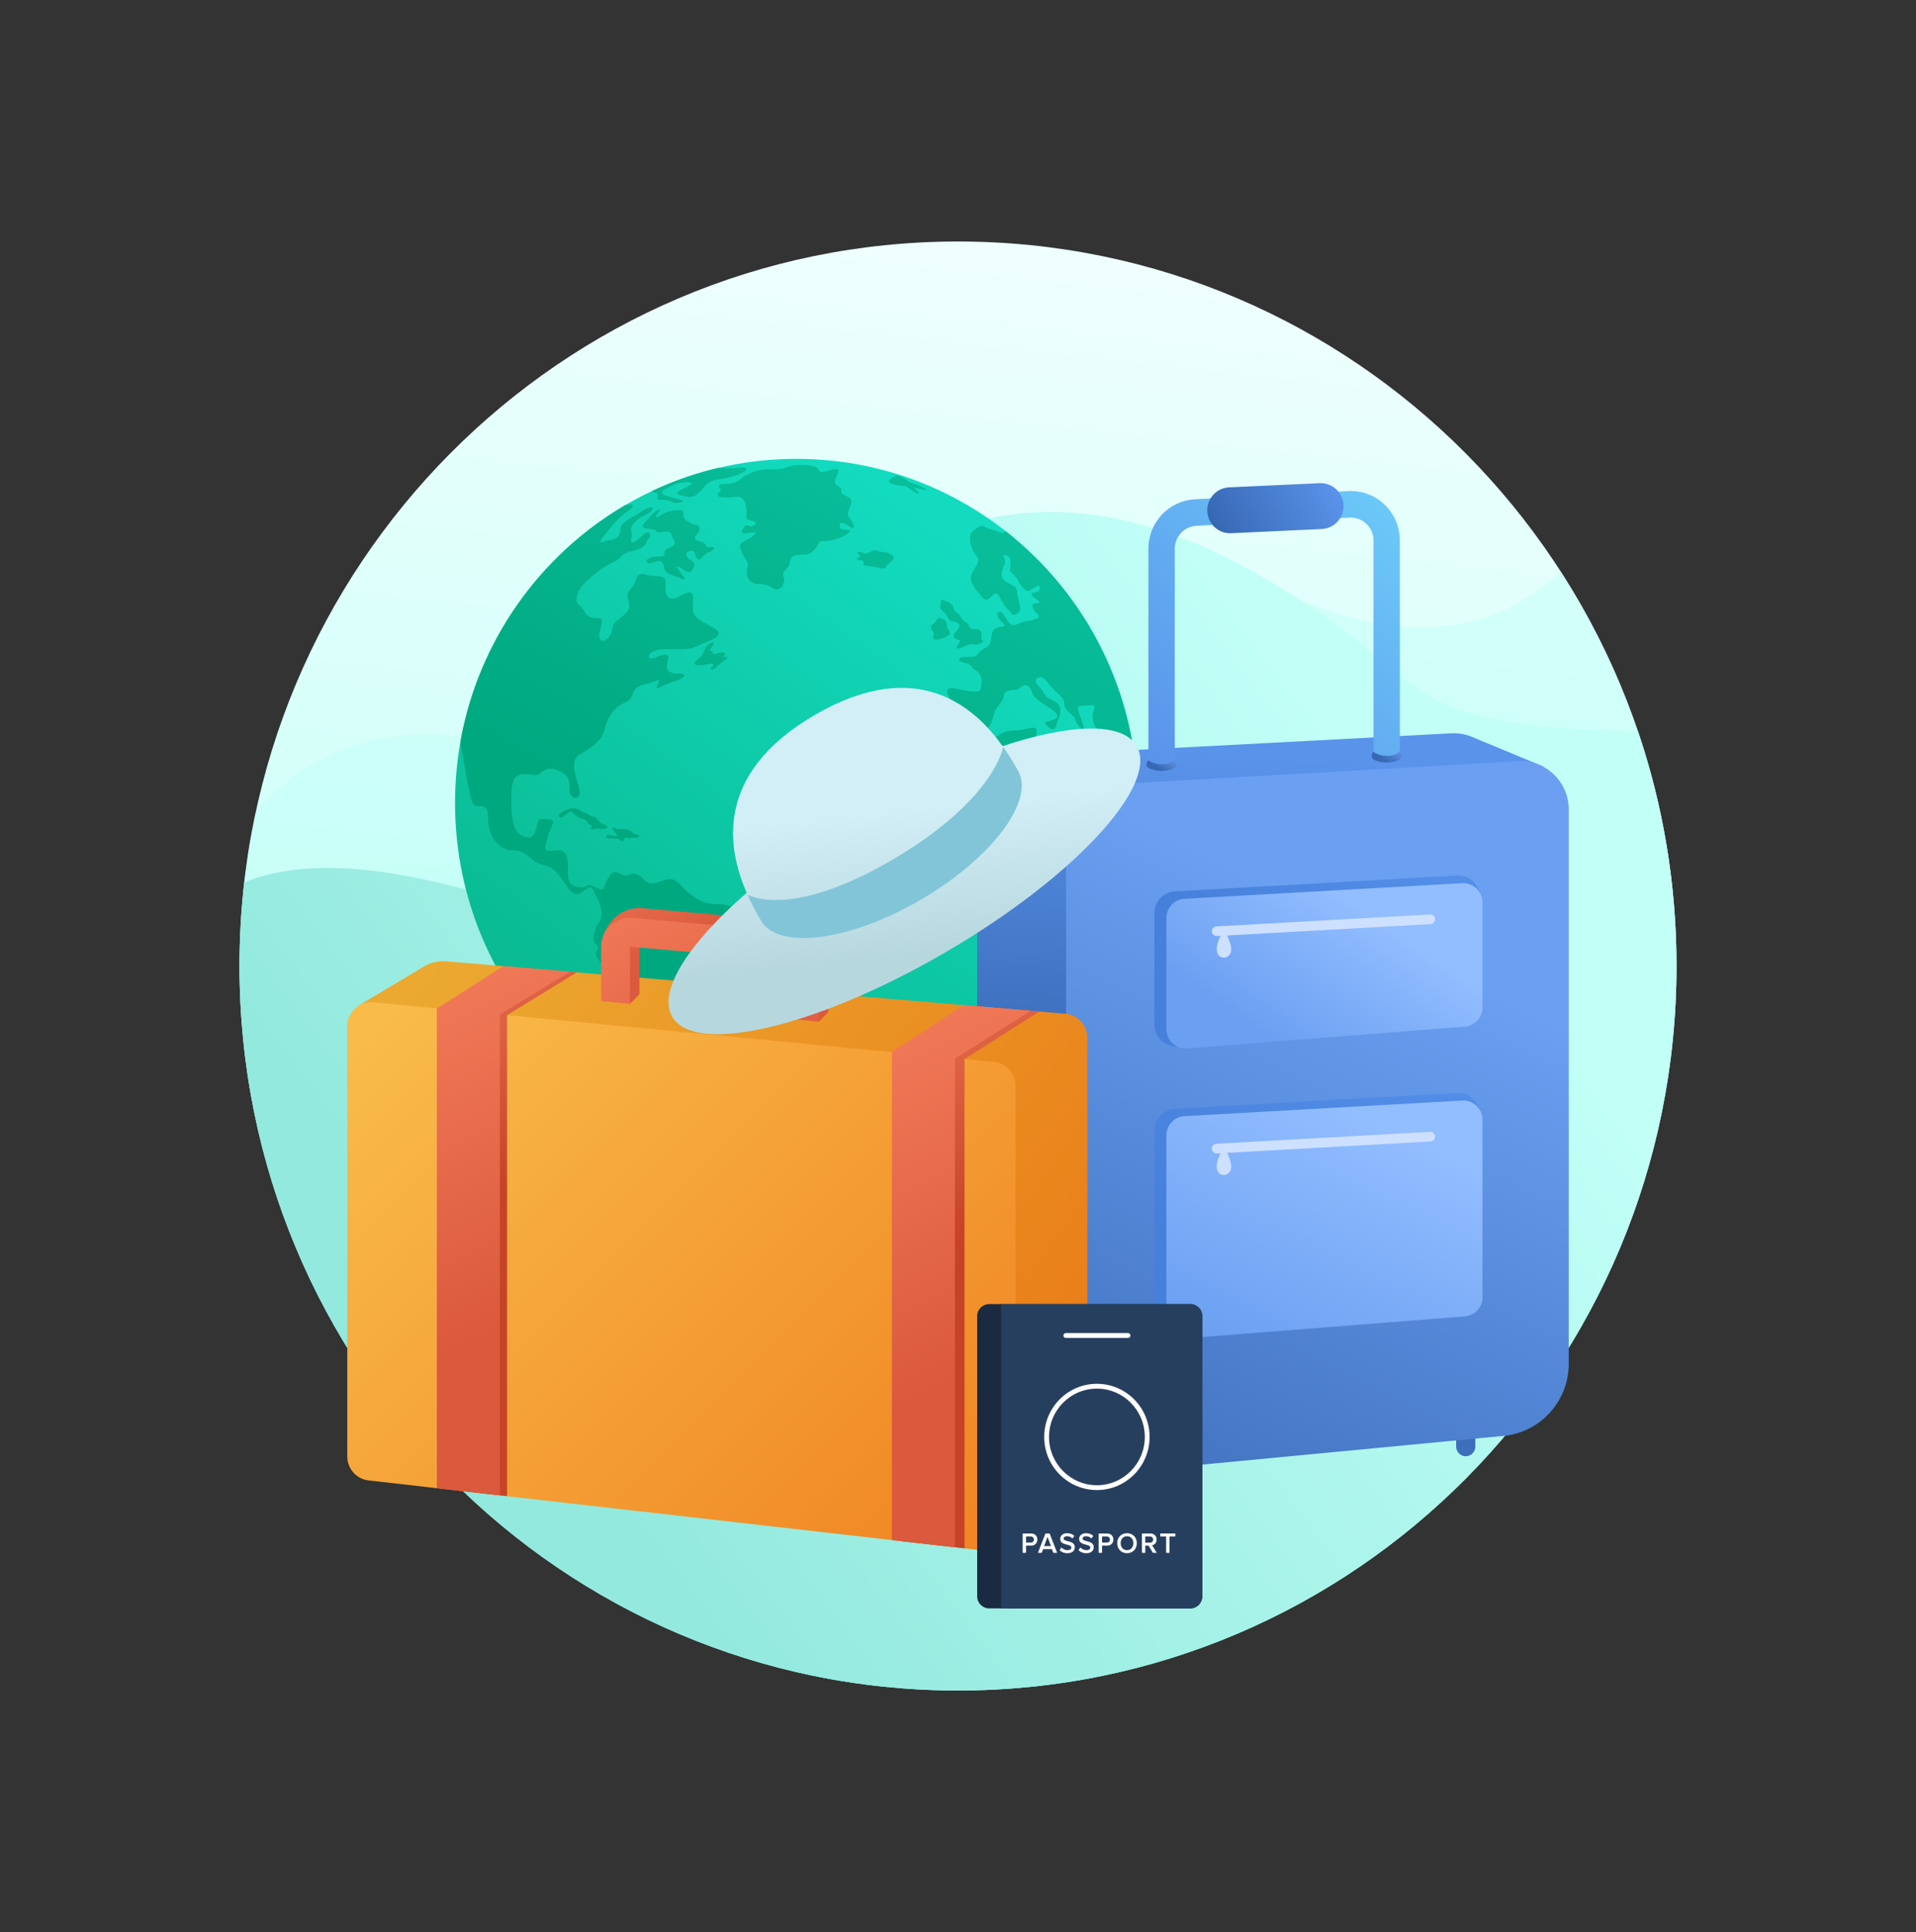 <svg width="119" height="120" viewBox="0 0 119 120" fill="none" xmlns="http://www.w3.org/2000/svg">
<rect x="0" y="0" width="119" height="120" fill="#333333" stroke="none"/>
<path d="M59.5 105C84.146 105 104.125 84.853 104.125 60C104.125 35.147 84.146 15 59.5 15C34.854 15 14.875 35.147 14.875 60C14.875 84.853 34.854 105 59.5 105Z" fill="url(#paint0_linear_530_1593)"/>
<path opacity="0.5" fill-rule="evenodd" clip-rule="evenodd" d="M15.873 50.491C20.164 45.319 27.249 44.411 32.386 47.016C39.344 50.545 45.766 48.063 50.719 39.464C55.673 30.864 67.886 31.608 80.245 37.041C87.091 40.051 92.653 39.533 96.929 35.487C101.481 42.54 104.125 50.959 104.125 60C104.125 84.853 84.146 105 59.5 105C34.854 105 14.875 84.853 14.875 60C14.875 56.738 15.219 53.556 15.873 50.491Z" fill="url(#paint1_linear_530_1593)"/>
<path fill-rule="evenodd" clip-rule="evenodd" d="M15.168 54.814C18.176 53.568 22.355 53.611 27.704 54.941C48.114 60.018 44.301 50.318 48.891 41.986C53.48 33.655 63.601 27.776 77.225 35.186C90.007 42.138 85.199 45.098 101.737 45.438C103.285 50.005 104.125 54.904 104.125 60C104.125 84.853 84.146 105 59.5 105C34.854 105 14.875 84.853 14.875 60C14.875 58.246 14.975 56.515 15.168 54.814Z" fill="url(#paint2_linear_530_1593)"/>
<path d="M49.459 71.25C61.166 71.25 70.656 61.68 70.656 49.875C70.656 38.07 61.166 28.5 49.459 28.5C37.753 28.5 28.262 38.07 28.262 49.875C28.262 61.68 37.753 71.25 49.459 71.25Z" fill="url(#paint3_linear_530_1593)"/>
<path fill-rule="evenodd" clip-rule="evenodd" d="M28.593 46.093C29.707 39.804 33.548 34.467 38.839 31.372C39.522 31.265 39.369 31.496 39.007 31.737C38.52 32.061 38.105 32.521 37.529 33.261C36.953 34.001 37.529 33.555 37.806 33.555C38.084 33.555 38.526 33.413 38.526 32.911C38.526 32.409 39.211 32.199 39.893 31.737C40.575 31.275 40.721 31.64 40.313 31.862C39.905 32.083 39.672 32.15 39.346 32.521C39.019 32.892 39.346 32.93 39.211 33.413C39.077 33.896 39.494 33.684 39.893 33.261C40.293 32.837 40.53 33.245 40.313 33.413C40.096 33.581 40.25 34.004 39.346 34.207C38.441 34.409 38.766 34.586 38.105 34.91C37.444 35.235 37.222 35.403 36.517 36.014C35.813 36.626 35.619 37.337 36.01 37.623C36.401 37.908 36.282 38.384 37.004 38.384C37.725 38.384 37.222 38.851 37.222 39.458C37.222 40.065 37.806 39.808 37.979 39.261C38.151 38.713 37.972 38.808 38.526 38.384C39.08 37.961 39.175 37.758 39.007 37.201C38.84 36.644 39.289 36.68 39.494 36.014C39.698 35.349 40.015 35.781 40.721 35.781C41.427 35.781 41.336 36.053 41.336 36.404C41.336 36.755 41.336 37.541 42.282 36.997C43.229 36.454 43.034 37.076 43.034 37.758C43.034 38.441 43.539 38.534 44.346 39.013C45.152 39.492 44.079 39.77 43.404 40.085C42.728 40.4 42.355 40.316 41.272 40.316C40.188 40.316 40.015 41.129 40.721 40.83C41.427 40.531 41.572 40.665 41.474 41.014C41.375 41.362 41.272 41.835 42.1 41.835C42.929 41.835 42.341 42.203 41.681 42.391C41.02 42.578 40.646 43.01 40.836 42.515C41.027 42.02 41.028 42.272 40.015 42.515C39.001 42.759 39.572 43.322 38.766 43.668C37.959 44.014 37.649 44.838 37.529 45.376C37.409 45.915 36.809 46.43 36.01 46.848C35.212 47.266 36.01 48.767 36.01 49.215C36.01 49.663 35.373 49.743 35.373 48.995C35.373 48.246 35.163 48.076 34.71 47.871C34.258 47.667 33.992 47.692 33.614 47.982C33.235 48.273 33.311 48.076 32.595 48.076C31.879 48.076 31.753 48.535 31.753 49.743C31.753 50.95 31.94 51.674 32.398 51.893C32.856 52.112 33.135 52.056 33.311 51.449C33.487 50.842 33.315 50.873 33.992 50.873C34.669 50.873 34.204 51.273 33.992 52.056C33.78 52.84 33.78 52.934 34.576 52.814C35.372 52.694 35.278 53.727 35.278 54.353C35.278 54.98 35.732 55.115 36.13 55.115C36.528 55.115 36.354 54.798 37.004 55.115C37.653 55.431 37.381 55.2 37.806 54.48C38.231 53.759 38.62 54.531 39.007 54.353C39.394 54.176 39.648 54.273 40.015 54.65C40.381 55.028 40.639 54.854 41.336 54.65C42.032 54.447 42.202 55.013 42.76 55.44C43.317 55.867 43.582 56.17 44.767 56.17C45.953 56.17 46.398 57.314 45.963 57.788C45.527 58.261 45.963 58.369 46.87 58.141C47.778 57.913 48.147 58.973 48.917 58.763C49.687 58.554 49.682 59.156 50.42 59.454C51.157 59.752 50.682 60.787 49.953 61.28C49.224 61.772 49.444 62.958 49.284 63.508C49.124 64.057 48.715 64.349 48.014 64.349C47.313 64.349 47.165 64.778 47.165 65.533C47.165 66.288 47.096 66.188 46.222 66.889C45.347 67.59 45.848 67.939 45.273 68.264C44.699 68.589 45.256 69.081 45.544 69.436C45.832 69.791 45.713 69.862 46.222 70.28C46.56 70.558 46.474 70.62 45.963 70.467C45.503 70.287 45.105 70.032 44.767 69.699C44.261 69.201 43.947 69.158 43.827 68.604C43.707 68.05 43.404 68.212 42.921 67.749C42.439 67.285 42.662 66.889 42.443 66.45C42.225 66.011 41.585 64.683 41.474 63.708C41.363 62.733 40.614 62.722 40.141 62.645C39.668 62.567 39.346 62.197 38.9 61.49C38.455 60.783 38.034 60.619 37.736 60.256C37.438 59.893 36.851 59.454 37.056 59.074C37.261 58.694 37.067 58.704 36.941 58.605C36.816 58.507 36.802 57.841 37.222 57.258C37.641 56.676 37.067 55.75 36.851 55.3C36.635 54.851 36.39 55.348 35.956 55.503C35.521 55.658 35.278 55.115 34.71 54.353C34.143 53.592 33.614 53.846 33.108 53.418C32.603 52.989 32.398 52.814 31.753 52.814C31.109 52.814 30.321 52.056 30.321 50.873C30.321 49.691 29.736 50.29 29.409 49.938C29.168 49.678 28.854 47.542 28.593 46.093ZM40.463 30.515C41.775 29.894 43.161 29.405 44.603 29.064C45.004 29.08 45.519 29.095 45.847 29.047C46.345 28.975 46.711 29.174 45.76 29.509C44.809 29.844 44.211 29.719 43.845 30.129C43.478 30.54 43.18 30.977 42.611 30.84C42.042 30.704 41.854 30.663 42.307 30.423C42.76 30.183 43.294 29.949 42.694 29.949C42.094 29.949 41.816 30.136 41.401 30.332C40.986 30.529 41.062 30.699 41.495 30.84C41.929 30.982 42.753 31.085 42.259 31.205C41.765 31.325 41.72 31.046 41.115 31.046C40.51 31.046 41.117 30.747 40.717 30.618C40.636 30.592 40.549 30.556 40.463 30.515ZM62.46 32.991C67.447 36.902 70.656 43.011 70.656 49.875C70.656 52.253 70.271 54.541 69.56 56.677C69.044 57.393 68.66 57.942 68.408 58.326C67.905 59.095 68.34 58.838 67.761 59.773C67.183 60.709 66.861 61.879 66.404 62.202C65.948 62.526 65.319 62.955 65.056 63.452C64.792 63.949 64.685 64.503 63.854 64.938C63.022 65.374 63.21 65.417 62.416 65.975C61.622 66.533 61.373 66.811 60.834 66.811C60.295 66.811 59.962 67.16 60.496 66.338C61.029 65.516 60.654 65.406 61.229 64.732C61.804 64.058 61.522 63.2 62.111 62.514C62.701 61.828 62.78 61.906 63.123 61.207C63.465 60.507 63.728 60.564 63.596 59.773C63.465 58.983 63.339 58.341 63.596 57.766C63.854 57.19 64.299 56.599 63.596 56.599C62.894 56.599 63.113 55.565 62.416 55.901C61.719 56.238 61.492 56.068 61.043 56.273C60.594 56.479 60.732 55.947 60.048 56.273C59.363 56.599 59.227 56.645 58.844 56.273C58.462 55.901 58.883 56.281 58.337 55.901C57.791 55.522 57.915 55.53 57.853 55.082C57.791 54.635 57.531 54.367 57.259 54.142C56.987 53.918 56.774 53.666 56.953 53.186C57.133 52.706 57.385 52.283 57.259 51.741C57.133 51.199 56.972 50.962 57.259 50.539C57.547 50.116 57.313 49.573 57.745 49.231C58.176 48.89 58.037 48.495 58.519 48.495C59.001 48.495 59.308 48.085 59.308 47.606C59.308 47.127 59.247 46.905 59.647 46.606C60.048 46.306 59.891 45.826 60.614 45.932C61.337 46.037 61.398 46.068 61.907 45.736C62.416 45.405 62.649 45.365 63.123 45.365C63.596 45.365 64.389 44.994 64.389 45.365C64.389 45.736 64.069 46.057 64.704 46.422C65.339 46.787 65.433 46.582 65.919 47.173C66.404 47.765 67.067 48.225 67.067 47.606C67.067 46.986 67.114 46.741 67.761 47.173C68.408 47.606 68.686 47.742 69.095 47.458C69.503 47.173 69.638 46.623 69.418 45.932C69.199 45.24 69.457 45.49 68.758 45.365C68.059 45.24 67.995 45.295 67.878 44.694C67.761 44.093 68.317 43.714 67.619 43.809C66.922 43.904 66.818 43.711 67.067 44.417C67.316 45.123 67.483 45.626 67.067 45.16C66.652 44.694 66.909 44.678 66.596 44.417C66.283 44.157 66.1 43.974 66.1 43.701C66.1 43.428 65.941 43.295 65.523 42.904C65.105 42.513 64.91 42.069 64.649 42.069C64.389 42.069 64.131 42.213 64.528 42.634C64.924 43.054 64.824 43.22 65.218 43.413C65.611 43.606 65.859 43.733 65.859 44.127C65.859 44.521 65.646 44.823 65.585 45.094C65.523 45.365 65.338 45.363 65.056 45.094C64.773 44.825 64.912 44.857 65.218 44.776C65.523 44.694 66.003 44.525 65.326 44.07C64.649 43.615 64.175 43.337 64.091 42.986C64.008 42.634 63.741 42.4 63.376 42.693C63.01 42.986 63.08 42.751 62.629 42.904C62.177 43.057 62.556 43.143 62.111 43.701C61.666 44.258 61.802 44.228 61.628 44.694C61.455 45.16 61.46 45.229 60.834 45.415C60.208 45.6 60.49 45.571 59.926 45.365C59.363 45.16 59.174 45.372 59.174 44.776C59.174 44.179 59.356 43.977 59.1 43.581C58.844 43.185 58.568 42.62 59.308 42.762C60.048 42.904 60.867 43.112 60.917 42.762C60.967 42.412 61.09 41.947 60.614 41.648C60.139 41.348 60.489 41.303 59.926 41.171C59.364 41.04 59.481 40.799 60.048 40.799C60.614 40.799 60.551 40.811 60.834 40.508C61.117 40.204 61.44 40.283 61.534 39.781C61.628 39.278 61.61 39.03 62.061 38.96C62.512 38.889 62.476 38.86 62.111 38.517C61.747 38.174 62.03 37.652 62.416 38.303C62.802 38.954 62.897 38.897 63.376 38.687C63.854 38.477 63.738 38.644 64.091 38.517C64.445 38.39 64.686 38.38 64.389 38.096C64.091 37.812 64.042 37.473 64.285 37.473C64.528 37.473 64.686 37.457 64.389 37.237C64.091 37.017 63.866 36.857 64.285 36.793C64.704 36.729 64.716 36.208 64.285 36.469C63.854 36.729 63.821 36.838 63.506 36.469C63.191 36.099 63.283 36.038 63 35.735C62.716 35.433 62.703 35.573 62.752 35.163C62.802 34.752 62.721 34.484 62.416 34.484C62.111 34.484 62.496 34.606 62.416 34.955C62.336 35.303 61.953 35.77 62.477 36.12C63 36.469 63.132 36.322 63.197 36.923C63.263 37.525 63.532 37.889 63.197 38.096C62.862 38.303 62.951 38.194 62.531 37.777C62.111 37.361 62.028 36.525 61.628 36.999C61.229 37.473 61.098 37.217 60.749 36.793C60.399 36.369 60.124 35.969 60.436 35.462C60.749 34.955 60.883 34.806 60.614 34.484C60.346 34.161 60.039 33.309 60.436 32.985C60.834 32.661 60.924 32.59 61.229 32.752C61.534 32.913 61.645 32.861 62.061 33.052C62.303 33.163 62.312 33.08 62.46 32.991ZM41.709 33.245C41.709 33.093 41.599 32.94 41.12 33.048C40.642 33.156 41.001 32.905 40.301 32.845C39.6 32.785 39.956 32.569 40.436 32.029C40.916 31.489 41.121 31.608 40.902 31.832C40.683 32.056 40.695 32.267 41.001 32.029C41.307 31.791 41.633 31.727 42.042 31.687C42.452 31.647 42.489 31.813 42.444 32.029C42.4 32.246 42.91 32.57 43.244 32.609C43.577 32.648 43.461 33.03 43.244 33.245C43.027 33.459 43.228 33.591 43.551 33.637C43.874 33.683 43.781 34.052 44.111 33.984C44.44 33.916 44.399 34.089 44.223 34.194C44.047 34.3 43.856 34.323 43.624 34.609C43.392 34.896 43.227 34.667 43.172 34.405C43.116 34.144 42.941 34.173 42.737 34.268C42.533 34.363 42.602 34.609 42.91 34.801C43.218 34.994 43.14 35.097 42.997 35.387C42.854 35.676 42.589 35.465 42.199 35.23C41.808 34.994 42.272 35.574 42.489 35.855C42.707 36.138 42.102 35.849 41.661 35.689C41.22 35.529 41.312 35.373 41.197 35.072C41.083 34.771 40.858 34.842 40.615 34.922C40.373 35.002 40.154 35.032 40.154 34.842C40.154 34.651 40.672 34.545 40.941 34.565C41.209 34.585 41.263 34.545 41.263 34.323C41.263 34.101 41.602 34.06 41.832 33.873C42.062 33.686 41.709 33.396 41.709 33.245ZM51.76 33.541C51.476 33.586 51.244 33.609 51.063 33.609C50.792 33.609 50.912 33.762 50.664 34.048C50.417 34.334 50.307 34.453 49.862 34.453C49.418 34.453 49.125 34.464 49.043 34.95C48.962 35.437 48.517 35.426 48.67 35.828C48.823 36.231 48.416 36.774 48.069 36.565C47.721 36.357 47.487 36.275 47.08 36.275C46.674 36.275 46.281 35.929 46.41 35.331C46.538 34.733 46.299 34.91 46.114 34.399C45.928 33.888 45.845 33.824 46.252 33.609C46.66 33.394 47.204 32.975 46.773 33.065C46.342 33.155 45.975 33.213 46.114 32.903C46.252 32.593 46.384 32.588 46.578 32.682C46.773 32.776 47.136 32.473 46.773 32.364C46.41 32.254 46.306 32.307 46.358 31.966C46.41 31.626 46.312 30.809 45.773 30.859C45.235 30.91 44.51 30.947 44.576 30.717C44.642 30.488 44.862 30.509 44.719 30.339C44.576 30.169 44.656 30.054 45.004 30.054C45.352 30.054 45.696 30.025 45.974 29.773C46.252 29.521 47.009 29.153 47.613 29.153C48.217 29.153 48.391 29.184 48.917 29.002C49.443 28.819 50.362 28.85 50.664 29.002C50.967 29.153 50.793 29.373 51.165 29.304C51.538 29.235 52.187 28.934 52.055 29.353C51.923 29.773 51.661 29.948 52.055 30.188C52.449 30.428 52.063 30.527 52.38 30.717C52.697 30.908 52.976 30.904 52.837 31.361C52.697 31.819 52.557 31.864 52.764 32.155C52.972 32.447 53.219 32.971 52.837 32.744C52.455 32.517 52.159 32.328 52.159 32.615C52.159 32.903 52.262 32.851 52.513 32.903C52.764 32.955 52.962 32.916 52.624 33.154C52.399 33.313 52.111 33.442 51.76 33.541ZM45.01 41.007C45.012 41 44.939 41.056 44.79 41.174C44.566 41.352 44.207 41.72 44.167 41.572C44.127 41.423 44.311 41.395 44.311 41.284C44.311 41.174 44.202 41.197 43.959 41.258C43.717 41.319 42.883 41.425 43.206 41.077C43.529 40.729 43.556 40.86 43.683 40.534C43.81 40.207 43.932 40.033 44.167 39.94C44.403 39.847 44.365 39.959 44.205 40.195C44.045 40.43 44.023 40.452 44.167 40.428C44.311 40.404 44.203 40.707 44.425 40.62C44.647 40.534 45.134 40.444 45.01 40.645C44.885 40.847 44.947 40.799 45.114 40.799C45.225 40.799 45.19 40.868 45.01 41.007ZM39.157 52.064C39.09 52.098 39.059 52.064 38.965 52.031C38.871 51.998 38.81 52.031 38.757 52.134C38.704 52.236 38.678 52.315 38.565 52.203C38.452 52.092 38.292 52.064 38.033 52.064C37.773 52.064 37.651 52.098 37.651 51.938C37.651 51.777 37.983 51.898 38.219 51.938C38.456 51.977 38.219 51.725 38.094 51.561C37.968 51.397 38.072 51.397 38.219 51.45C38.366 51.502 38.339 51.507 38.565 51.507C38.791 51.507 38.867 51.457 39.109 51.587C39.352 51.718 39.282 51.8 39.565 51.832C39.847 51.863 39.642 52.048 39.479 52.031C39.316 52.015 39.224 52.03 39.157 52.064ZM37.522 51.212C37.57 51.212 37.919 51.421 37.57 51.47C37.222 51.519 37.192 51.421 36.967 51.47C36.741 51.519 36.647 51.557 36.725 51.397C36.802 51.236 36.688 51.333 36.532 51.127C36.376 50.921 36.398 50.903 36.038 50.816C35.677 50.728 35.566 50.294 35.311 50.455C35.056 50.616 34.975 50.85 34.774 50.76C34.573 50.67 34.798 50.459 35.081 50.342C35.364 50.225 35.772 50.125 36.038 50.342C36.303 50.558 36.366 50.429 36.592 50.622C36.817 50.816 36.936 50.62 37.124 50.916C37.312 51.212 37.474 51.212 37.522 51.212ZM55.443 34.518C55.567 34.638 55.508 34.78 55.268 34.945C54.907 35.192 55.127 35.373 54.67 35.283C54.214 35.192 53.962 35.141 53.731 35.141C53.5 35.141 53.781 34.803 53.48 34.803C53.179 34.803 53.165 34.713 53.369 34.616C53.572 34.518 53.006 34.279 53.369 34.279C53.731 34.279 53.577 34.508 54.04 34.279C54.502 34.05 54.485 34.279 54.842 34.279C55.08 34.279 55.28 34.359 55.443 34.518ZM60.566 40.058C60.472 39.994 60.325 39.994 60.125 40.058C59.824 40.155 59.509 40.346 59.435 40.251C59.361 40.155 59.454 40.145 59.561 39.944C59.668 39.744 59.675 39.813 59.435 39.706C59.195 39.6 59.178 39.444 59.37 39.233C59.561 39.022 59.747 38.75 59.37 38.641C58.992 38.532 58.982 38.605 58.84 38.288C58.698 37.971 58.318 37.914 58.403 37.586C58.488 37.258 58.311 37.157 58.84 37.372C59.37 37.586 59.111 37.866 59.37 38.002C59.628 38.137 59.7 38.515 59.979 38.641C60.259 38.768 60.133 39.067 60.382 39.067C60.632 39.067 60.962 39.046 60.962 39.401C60.962 39.755 60.909 39.649 61.037 39.797C61.123 39.895 60.965 39.983 60.566 40.058ZM58.809 38.909C58.809 39.054 59.199 39.327 58.809 39.523C58.42 39.718 57.861 39.869 57.965 39.523C58.069 39.177 57.898 39.256 57.829 39.016C57.761 38.775 57.878 38.891 58.073 38.653C58.268 38.414 58.199 38.318 58.504 38.416C58.809 38.514 58.809 38.763 58.809 38.909ZM56.751 30.267C57.131 30.662 57.168 30.774 56.861 30.602C56.402 30.345 56.398 30.157 55.968 30.157C55.536 30.157 54.971 29.955 55.293 29.755C55.614 29.554 55.656 29.466 56.037 29.659C56.417 29.851 56.355 29.927 56.751 30.042C57.148 30.157 57.803 30.491 57.425 30.424C57.172 30.379 56.948 30.327 56.751 30.267Z" fill="url(#paint4_linear_530_1593)"/>
<path fill-rule="evenodd" clip-rule="evenodd" d="M90.44 88.5H91.63V89.85C91.63 90.181 91.364 90.45 91.035 90.45C90.706 90.45 90.44 90.181 90.44 89.85V88.5Z" fill="#3C6EBB"/>
<path fill-rule="evenodd" clip-rule="evenodd" d="M71.698 90.45H72.888V91.8C72.888 92.132 72.621 92.4 72.293 92.4C71.964 92.4 71.698 92.132 71.698 91.8V90.45Z" fill="#3C6EBB"/>
<path fill-rule="evenodd" clip-rule="evenodd" d="M64.92 46.877L90.135 45.548C90.576 45.525 91.016 45.601 91.423 45.77L95.877 47.619L97.27 84.526C97.36 86.921 95.574 88.967 93.207 89.179L67.723 91.468L62.385 90.133C61.389 89.885 60.69 88.984 60.69 87.95V51.371C60.69 48.977 62.549 47.002 64.92 46.877Z" fill="url(#paint5_linear_530_1593)"/>
<path fill-rule="evenodd" clip-rule="evenodd" d="M70.425 48.637L94.289 47.279C95.929 47.185 97.334 48.451 97.427 50.105C97.43 50.161 97.431 50.218 97.431 50.274V84.705C97.431 87.026 95.68 88.967 93.389 89.185L68.655 91.542C67.428 91.659 66.34 90.751 66.224 89.514C66.217 89.443 66.214 89.373 66.214 89.302V53.13C66.214 50.743 68.062 48.772 70.425 48.637Z" fill="url(#paint6_linear_530_1593)"/>
<path fill-rule="evenodd" clip-rule="evenodd" d="M72.962 55.368L90.486 54.383C91.003 54.354 91.49 54.629 91.737 55.087L91.921 55.429L91.417 62.102C91.368 62.753 90.864 63.276 90.22 63.343L73.484 65.09L72.804 64.969C72.164 64.855 71.698 64.294 71.698 63.639V56.716C71.698 56 72.252 55.408 72.962 55.368Z" fill="url(#paint7_linear_530_1593)"/>
<path fill-rule="evenodd" clip-rule="evenodd" d="M73.565 55.826L90.82 54.857C91.476 54.82 92.038 55.327 92.074 55.988C92.076 56.011 92.076 56.033 92.076 56.055V62.567C92.076 63.194 91.598 63.715 90.979 63.763L73.724 65.122C73.069 65.173 72.496 64.68 72.445 64.019C72.442 63.988 72.441 63.956 72.441 63.925V57.025C72.441 56.388 72.934 55.862 73.565 55.826Z" fill="url(#paint8_linear_530_1593)"/>
<path fill-rule="evenodd" clip-rule="evenodd" d="M72.962 47.773L71.326 47.85V34.083C71.326 32.449 72.594 31.099 74.213 31.013L83.733 30.502C85.415 30.412 86.851 31.713 86.94 33.409C86.943 33.464 86.944 33.518 86.944 33.573V46.98L85.308 47.049V33.573C85.308 33.547 85.308 33.522 85.306 33.497C85.265 32.711 84.599 32.108 83.82 32.15L74.3 32.66C73.55 32.7 72.962 33.326 72.962 34.083V47.773Z" fill="url(#paint9_linear_530_1593)"/>
<path fill-rule="evenodd" clip-rule="evenodd" d="M76.46 33.118C75.681 33.154 75.02 32.546 74.984 31.759C74.948 30.973 75.552 30.307 76.331 30.271L81.967 30.011C82.747 29.975 83.408 30.584 83.444 31.37C83.479 32.156 82.876 32.822 82.096 32.858L76.46 33.118Z" fill="url(#paint10_linear_530_1593)"/>
<path fill-rule="evenodd" clip-rule="evenodd" d="M71.328 47.225C71.571 47.388 71.864 47.47 72.207 47.47C72.55 47.47 72.803 47.371 72.966 47.173C73.105 47.336 73.118 47.493 73.006 47.643C72.839 47.867 71.913 48.013 71.328 47.7C71.236 47.638 71.197 47.553 71.211 47.446C71.226 47.339 71.265 47.266 71.328 47.225Z" fill="url(#paint11_linear_530_1593)"/>
<path fill-rule="evenodd" clip-rule="evenodd" d="M85.307 46.703C85.549 46.865 85.842 46.947 86.186 46.947C86.529 46.947 86.782 46.848 86.944 46.65C87.083 46.813 87.097 46.97 86.985 47.12C86.817 47.345 85.892 47.49 85.307 47.176C85.214 47.115 85.175 47.03 85.19 46.923C85.204 46.816 85.243 46.743 85.307 46.703Z" fill="url(#paint12_linear_530_1593)"/>
<path d="M75.579 58.14C75.415 58.149 75.275 58.022 75.266 57.857C75.257 57.691 75.382 57.55 75.546 57.541L88.817 56.8C88.981 56.791 89.121 56.917 89.13 57.083C89.139 57.248 89.014 57.39 88.85 57.399L75.579 58.14Z" fill="#CDE0FF"/>
<path fill-rule="evenodd" clip-rule="evenodd" d="M76.029 57.75C75.636 58.372 75.493 58.845 75.599 59.167C75.758 59.651 76.348 59.535 76.454 59.119C76.525 58.842 76.383 58.386 76.029 57.75Z" fill="#CDE0FF"/>
<path fill-rule="evenodd" clip-rule="evenodd" d="M72.962 68.868L90.486 67.883C91.003 67.854 91.49 68.129 91.737 68.587L91.921 68.929L91.388 80.068C91.356 80.734 90.847 81.277 90.189 81.346L73.484 83.09L72.804 82.969C72.164 82.855 71.698 82.294 71.698 81.639V70.216C71.698 69.5 72.252 68.908 72.962 68.868Z" fill="url(#paint13_linear_530_1593)"/>
<path fill-rule="evenodd" clip-rule="evenodd" d="M73.565 69.326L90.82 68.357C91.476 68.32 92.038 68.826 92.074 69.488C92.076 69.51 92.076 69.533 92.076 69.555V80.567C92.076 81.194 91.598 81.715 90.979 81.763L73.724 83.122C73.069 83.173 72.496 82.68 72.445 82.019C72.442 81.988 72.441 81.957 72.441 81.925V70.525C72.441 69.888 72.934 69.362 73.565 69.326Z" fill="url(#paint14_linear_530_1593)"/>
<path d="M75.579 71.64C75.415 71.649 75.275 71.522 75.266 71.357C75.257 71.191 75.382 71.05 75.546 71.041L88.817 70.3C88.981 70.291 89.121 70.417 89.13 70.583C89.139 70.748 89.014 70.89 88.85 70.899L75.579 71.64Z" fill="#CDE0FF"/>
<path fill-rule="evenodd" clip-rule="evenodd" d="M76.029 71.25C75.636 71.872 75.493 72.345 75.599 72.667C75.758 73.151 76.348 73.035 76.454 72.619C76.525 72.342 76.383 71.885 76.029 71.25Z" fill="#CDE0FF"/>
<path fill-rule="evenodd" clip-rule="evenodd" d="M27.687 59.708L66.169 62.966C66.94 63.032 67.532 63.681 67.532 64.461V93.357C67.532 93.999 67.127 94.571 66.523 94.777L62.16 96.271L24.544 91.05L22.251 62.471L26.363 60.014C26.762 59.776 27.225 59.669 27.687 59.708Z" fill="url(#paint15_linear_530_1593)"/>
<path fill-rule="evenodd" clip-rule="evenodd" d="M23.197 62.256L61.723 65.953C62.487 66.026 63.07 66.672 63.07 67.446V94.853C63.07 95.681 62.404 96.353 61.583 96.353C61.527 96.353 61.471 96.349 61.415 96.343L22.889 91.951C22.137 91.865 21.569 91.223 21.569 90.46V63.749C21.569 62.921 22.235 62.249 23.056 62.249C23.103 62.249 23.15 62.252 23.197 62.256Z" fill="url(#paint16_linear_530_1593)"/>
<path fill-rule="evenodd" clip-rule="evenodd" d="M39.716 61.749L39.119 62.354L37.484 58.081C37.904 57.011 38.73 56.4 39.716 56.4C39.769 56.4 39.821 56.402 39.873 56.407L49.818 57.293C50.739 57.376 51.446 58.154 51.446 59.086V62.859L50.851 63.458L49.661 62.681V59.086L39.716 58.2V61.749Z" fill="url(#paint17_linear_530_1593)"/>
<path fill-rule="evenodd" clip-rule="evenodd" d="M39.121 62.349L37.336 62.175V58.8C37.336 57.806 38.135 57 39.121 57C39.174 57 39.226 57.002 39.278 57.007L49.223 57.894C50.144 57.976 50.851 58.754 50.851 59.687V63.459L49.066 63.281V59.687L39.121 58.8V62.349Z" fill="url(#paint18_linear_530_1593)"/>
<path fill-rule="evenodd" clip-rule="evenodd" d="M27.579 92.486V62.64L31.701 60.044L35.827 60.395L31.493 63.054V92.931L27.579 92.486Z" fill="url(#paint19_linear_530_1593)"/>
<path fill-rule="evenodd" clip-rule="evenodd" d="M27.133 92.436V62.641L31.263 60.009L35.389 60.36L31.047 63.011V92.881L27.133 92.436Z" fill="url(#paint20_linear_530_1593)"/>
<path fill-rule="evenodd" clip-rule="evenodd" d="M55.99 95.729V65.34L60.392 62.477L64.539 62.828L59.905 65.782V96.168L55.99 95.729Z" fill="url(#paint21_linear_530_1593)"/>
<path fill-rule="evenodd" clip-rule="evenodd" d="M55.395 95.662V65.34L59.859 62.431L64.006 62.781L59.31 65.75V96.101L55.395 95.662Z" fill="url(#paint22_linear_530_1593)"/>
<path fill-rule="evenodd" clip-rule="evenodd" d="M61.434 81H73.929C74.34 81 74.672 81.336 74.672 81.75V99.15C74.672 99.564 74.34 99.9 73.929 99.9H61.434C61.023 99.9 60.69 99.564 60.69 99.15V81.75C60.69 81.336 61.023 81 61.434 81Z" fill="#192A41"/>
<path fill-rule="evenodd" clip-rule="evenodd" d="M62.178 81H73.929C74.34 81 74.672 81.336 74.672 81.75V99.15C74.672 99.564 74.34 99.9 73.929 99.9H62.178V81Z" fill="#273F5F"/>
<path d="M63.725 96.45H63.517V95.249H64.041C64.291 95.249 64.429 95.42 64.429 95.626C64.429 95.829 64.289 96 64.041 96H63.725V96.45ZM64.013 95.814C64.131 95.814 64.215 95.739 64.215 95.626C64.215 95.51 64.131 95.435 64.013 95.435H63.725V95.814H64.013ZM65.659 96.45H65.421L65.334 96.218H64.787L64.7 96.45H64.463L64.93 95.249H65.191L65.659 96.45ZM65.275 96.032L65.061 95.46L64.846 96.032H65.275ZM66.294 96.472C66.074 96.472 65.916 96.392 65.808 96.281L65.926 96.117C66.007 96.205 66.137 96.284 66.303 96.284C66.474 96.284 66.54 96.2 66.54 96.119C66.54 95.867 65.848 96.023 65.848 95.582C65.848 95.382 66.019 95.23 66.281 95.23C66.465 95.23 66.617 95.291 66.726 95.399L66.608 95.555C66.514 95.46 66.387 95.417 66.262 95.417C66.141 95.417 66.062 95.478 66.062 95.566C66.062 95.791 66.754 95.653 66.754 96.099C66.754 96.299 66.614 96.472 66.294 96.472ZM67.47 96.472C67.251 96.472 67.092 96.392 66.985 96.281L67.103 96.117C67.183 96.205 67.313 96.284 67.479 96.284C67.651 96.284 67.717 96.2 67.717 96.119C67.717 95.867 67.024 96.023 67.024 95.582C67.024 95.382 67.195 95.23 67.458 95.23C67.642 95.23 67.793 95.291 67.902 95.399L67.784 95.555C67.69 95.46 67.563 95.417 67.438 95.417C67.317 95.417 67.238 95.478 67.238 95.566C67.238 95.791 67.931 95.653 67.931 96.099C67.931 96.299 67.79 96.472 67.47 96.472ZM68.447 96.45H68.238V95.249H68.763C69.013 95.249 69.15 95.42 69.15 95.626C69.15 95.829 69.011 96 68.763 96H68.447V96.45ZM68.734 95.814C68.852 95.814 68.936 95.739 68.936 95.626C68.936 95.51 68.852 95.435 68.734 95.435H68.447V95.814H68.734ZM69.998 96.472C69.641 96.472 69.389 96.209 69.389 95.85C69.389 95.492 69.641 95.23 69.998 95.23C70.353 95.23 70.607 95.492 70.607 95.85C70.607 96.209 70.353 96.472 69.998 96.472ZM69.998 96.284C70.237 96.284 70.392 96.097 70.392 95.85C70.392 95.602 70.237 95.417 69.998 95.417C69.757 95.417 69.603 95.602 69.603 95.85C69.603 96.097 69.757 96.284 69.998 96.284ZM71.845 96.45H71.603L71.34 96.002H71.131V96.45H70.922V95.249H71.445C71.681 95.249 71.836 95.402 71.836 95.626C71.836 95.838 71.697 95.955 71.553 95.978L71.845 96.45ZM71.419 95.816C71.537 95.816 71.622 95.741 71.622 95.624C71.622 95.508 71.537 95.435 71.419 95.435H71.131V95.816H71.419ZM72.636 96.45H72.427V95.435H72.067V95.249H72.997V95.435H72.636V96.45Z" fill="white"/>
<path d="M68.127 92.55C66.32 92.55 64.855 91.073 64.855 89.25C64.855 87.428 66.32 85.95 68.127 85.95C69.935 85.95 71.4 87.428 71.4 89.25C71.4 91.073 69.935 92.55 68.127 92.55ZM68.127 92.25C69.77 92.25 71.103 90.907 71.103 89.25C71.103 87.593 69.77 86.25 68.127 86.25C66.484 86.25 65.153 87.593 65.153 89.25C65.153 90.907 66.484 92.25 68.127 92.25Z" fill="white"/>
<path d="M66.194 83.1C66.112 83.1 66.045 83.033 66.045 82.95C66.045 82.867 66.112 82.8 66.194 82.8H70.061C70.143 82.8 70.21 82.867 70.21 82.95C70.21 83.033 70.143 83.1 70.061 83.1H66.194Z" fill="white"/>
<path fill-rule="evenodd" clip-rule="evenodd" d="M46.375 55.456C45.192 52.737 44.299 48.08 50.6 44.411C56.989 40.692 60.553 43.939 62.27 46.343C66.5 44.942 69.737 44.835 70.601 46.344C71.997 48.783 66.67 54.522 58.702 59.161C50.733 63.8 43.141 65.583 41.745 63.144C40.841 61.566 42.753 58.605 46.375 55.456Z" fill="url(#paint23_linear_530_1593)"/>
<path fill-rule="evenodd" clip-rule="evenodd" d="M57.174 55.893C52.763 58.461 48.322 59.031 47.254 57.165C47.039 56.791 46.723 56.239 46.421 55.56C46.421 55.56 48.966 57.162 55.348 53.446C61.783 49.7 62.307 46.394 62.307 46.394C62.718 46.975 63.02 47.503 63.227 47.865C64.295 49.731 61.585 53.325 57.174 55.893Z" fill="#82C5D8"/>
<defs>
<linearGradient id="paint0_linear_530_1593" x1="49.029" y1="15" x2="40.173" y2="96.208" gradientUnits="userSpaceOnUse">
<stop stop-color="#EEFFFD"/>
<stop offset="1" stop-color="#B7FFF6"/>
</linearGradient>
<linearGradient id="paint1_linear_530_1593" x1="40.513" y1="52.614" x2="41.207" y2="67.833" gradientUnits="userSpaceOnUse">
<stop stop-color="#C1FFF7"/>
<stop offset="1" stop-color="#62FFEB"/>
</linearGradient>
<linearGradient id="paint2_linear_530_1593" x1="81.936" y1="44.188" x2="29.854" y2="83.557" gradientUnits="userSpaceOnUse">
<stop stop-color="#C1FFF7"/>
<stop offset="1" stop-color="#93E9DE"/>
</linearGradient>
<linearGradient id="paint3_linear_530_1593" x1="58.724" y1="33.007" x2="32.714" y2="68.724" gradientUnits="userSpaceOnUse">
<stop stop-color="#13DBBF"/>
<stop offset="1" stop-color="#08B58B"/>
</linearGradient>
<linearGradient id="paint4_linear_530_1593" x1="77.409" y1="2.005" x2="48.993" y2="56.061" gradientUnits="userSpaceOnUse">
<stop stop-color="#13DBBF"/>
<stop offset="1" stop-color="#00A87F"/>
</linearGradient>
<linearGradient id="paint5_linear_530_1593" x1="81.909" y1="47.215" x2="80.778" y2="68.484" gradientUnits="userSpaceOnUse">
<stop stop-color="#5A93EA"/>
<stop offset="1" stop-color="#3768B4"/>
</linearGradient>
<linearGradient id="paint6_linear_530_1593" x1="82.961" y1="56.656" x2="62.511" y2="98.213" gradientUnits="userSpaceOnUse">
<stop stop-color="#6A9FF1"/>
<stop offset="1" stop-color="#3768B4"/>
</linearGradient>
<linearGradient id="paint7_linear_530_1593" x1="76.68" y1="61.023" x2="86.597" y2="51.391" gradientUnits="userSpaceOnUse">
<stop stop-color="#4680DB"/>
<stop offset="1" stop-color="#538EE9"/>
</linearGradient>
<linearGradient id="paint8_linear_530_1593" x1="76.006" y1="62.764" x2="81.652" y2="54.471" gradientUnits="userSpaceOnUse">
<stop stop-color="#6A9FF1"/>
<stop offset="1" stop-color="#92BDFF"/>
</linearGradient>
<linearGradient id="paint9_linear_530_1593" x1="96.747" y1="22.468" x2="71.438" y2="47.127" gradientUnits="userSpaceOnUse">
<stop stop-color="#77EBFF"/>
<stop offset="1" stop-color="#5A93EB"/>
</linearGradient>
<linearGradient id="paint10_linear_530_1593" x1="83.445" y1="31.167" x2="76.582" y2="34.796" gradientUnits="userSpaceOnUse">
<stop stop-color="#5A93EA"/>
<stop offset="1" stop-color="#3768B4"/>
</linearGradient>
<linearGradient id="paint11_linear_530_1593" x1="73.498" y1="47.223" x2="72.775" y2="48.278" gradientUnits="userSpaceOnUse">
<stop stop-color="#6A9FF1"/>
<stop offset="1" stop-color="#3768B4"/>
</linearGradient>
<linearGradient id="paint12_linear_530_1593" x1="87.476" y1="46.7" x2="86.754" y2="47.755" gradientUnits="userSpaceOnUse">
<stop stop-color="#6A9FF1"/>
<stop offset="1" stop-color="#3768B4"/>
</linearGradient>
<linearGradient id="paint13_linear_530_1593" x1="76.68" y1="79.174" x2="87.58" y2="64.138" gradientUnits="userSpaceOnUse">
<stop stop-color="#4680DB"/>
<stop offset="1" stop-color="#538EE9"/>
</linearGradient>
<linearGradient id="paint14_linear_530_1593" x1="76.006" y1="83.989" x2="83.24" y2="68.709" gradientUnits="userSpaceOnUse">
<stop stop-color="#6A9FF1"/>
<stop offset="1" stop-color="#92BDFF"/>
</linearGradient>
<linearGradient id="paint15_linear_530_1593" x1="23.426" y1="64.685" x2="62.468" y2="92.101" gradientUnits="userSpaceOnUse">
<stop stop-color="#EBA931"/>
<stop offset="1" stop-color="#EA7D18"/>
</linearGradient>
<linearGradient id="paint16_linear_530_1593" x1="21.569" y1="65.84" x2="56.333" y2="100.595" gradientUnits="userSpaceOnUse">
<stop stop-color="#F9BB49"/>
<stop offset="1" stop-color="#F08523"/>
</linearGradient>
<linearGradient id="paint17_linear_530_1593" x1="39.91" y1="59.96" x2="35.794" y2="50.744" gradientUnits="userSpaceOnUse">
<stop stop-color="#DB593D"/>
<stop offset="1" stop-color="#F88461"/>
</linearGradient>
<linearGradient id="paint18_linear_530_1593" x1="52.548" y1="65.821" x2="43.589" y2="47.954" gradientUnits="userSpaceOnUse">
<stop stop-color="#DB593D"/>
<stop offset="1" stop-color="#F88461"/>
</linearGradient>
<linearGradient id="paint19_linear_530_1593" x1="31.766" y1="73.64" x2="20.88" y2="59.418" gradientUnits="userSpaceOnUse">
<stop stop-color="#C54327"/>
<stop offset="1" stop-color="#F88461"/>
</linearGradient>
<linearGradient id="paint20_linear_530_1593" x1="31.222" y1="82.54" x2="18.911" y2="57.423" gradientUnits="userSpaceOnUse">
<stop stop-color="#DB593D"/>
<stop offset="1" stop-color="#F88461"/>
</linearGradient>
<linearGradient id="paint21_linear_530_1593" x1="60.332" y1="76.405" x2="49.127" y2="61.938" gradientUnits="userSpaceOnUse">
<stop stop-color="#C54327"/>
<stop offset="1" stop-color="#F88461"/>
</linearGradient>
<linearGradient id="paint22_linear_530_1593" x1="59.658" y1="85.51" x2="46.896" y2="59.936" gradientUnits="userSpaceOnUse">
<stop stop-color="#DB593D"/>
<stop offset="1" stop-color="#F88461"/>
</linearGradient>
<linearGradient id="paint23_linear_530_1593" x1="57.888" y1="59.182" x2="56.955" y2="50.312" gradientUnits="userSpaceOnUse">
<stop stop-color="#B7D7DF"/>
<stop offset="1" stop-color="#D2EEF6"/>
</linearGradient>
</defs>
</svg>
